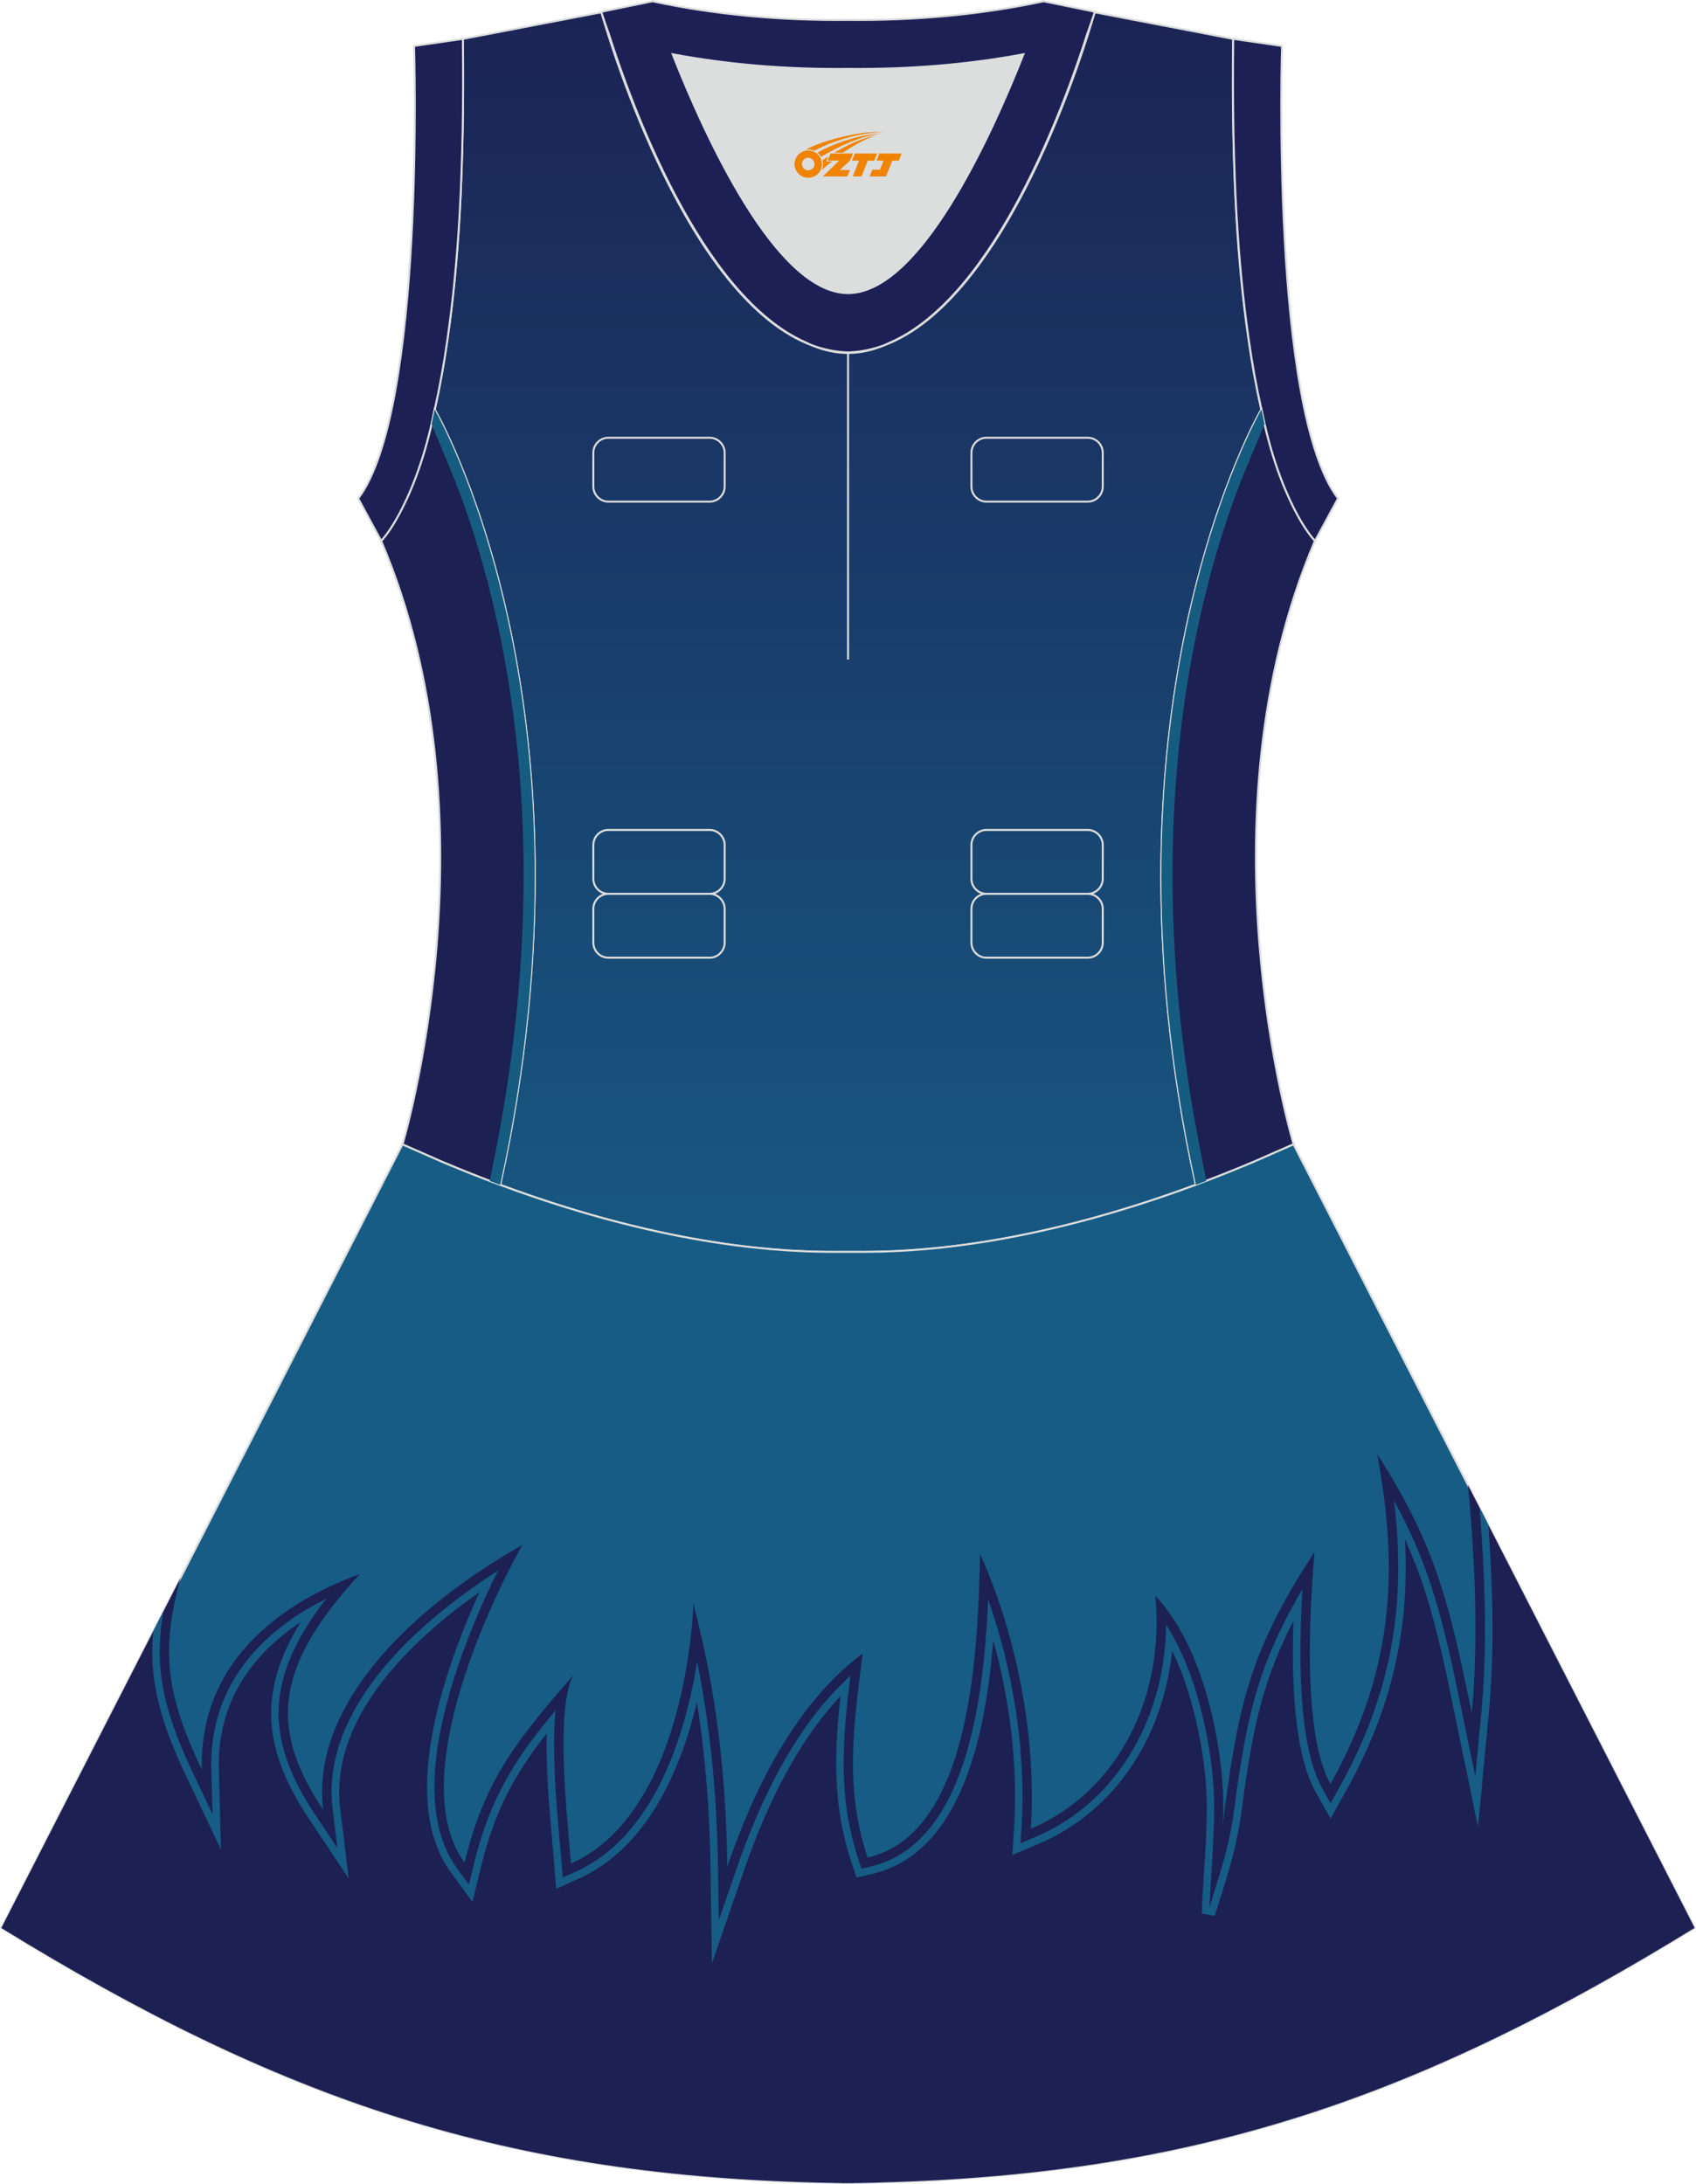 <?xml version="1.0" encoding="utf-8"?>
<!-- Generator: Adobe Illustrator 24.0.1, SVG Export Plug-In . SVG Version: 6.00 Build 0)  -->
<svg xmlns="http://www.w3.org/2000/svg" xmlns:xlink="http://www.w3.org/1999/xlink" version="1.1" id="图层_1" x="0px" y="0px" width="380.2px" height="489.6px" viewBox="0 0 380.2 489.6" enable-background="new 0 0 380.2 489.6" xml:space="preserve">
<g>
	<path fill-rule="evenodd" clip-rule="evenodd" fill="#DCDDDD" d="M229.42,12.17c-7.46,18.87-23.33,53.53-39.31,53.53   s-31.86-34.66-39.31-53.53c12.63,2.36,25.74,3.42,39.31,3.28l0,0C203.68,15.58,216.79,14.53,229.42,12.17z"/>
	
		<linearGradient id="SVGID_1_" gradientUnits="userSpaceOnUse" x1="190.1" y1="2325.945" x2="190.1" y2="2645.615" gradientTransform="matrix(1 0 0 1 0 -2343.24)">
		<stop offset="0" style="stop-color:#1C2052"/>
		<stop offset="1" style="stop-color:#165C85"/>
	</linearGradient>
	
		<path fill-rule="evenodd" clip-rule="evenodd" fill="url(#SVGID_1_)" stroke="#DCDDDD" stroke-width="0.446" stroke-miterlimit="22.926" d="   M276.45,9.38c0-0.22,0.01-0.43,0.01-0.64C276.45,8.95,276.45,9.16,276.45,9.38L276.45,9.38L276.45,9.38L276.45,9.38z M103.77,9.38   c0-0.22-0.01-0.43-0.01-0.64C103.77,8.95,103.77,9.16,103.77,9.38L103.77,9.38L103.77,9.38L103.77,9.38z M103.02,48.32   c0-0.02,0-0.03,0-0.04c0-0.01,0-0.03,0-0.04c0.67-11.9,0.89-24.69,0.75-38.19c0-0.22-0.01-0.44-0.01-0.67l-0.01-0.64   c0-0.01,0-0.02,0-0.02l31.04-5.97c0,0,0.07,0.22,0.21,0.63c2.06,7.13,19.22,63.9,47.17,74.08c2.59,1.07,5.24,1.66,7.93,1.66   c2.7,0,5.34-0.59,7.93-1.66c27.95-10.17,45.12-66.94,47.17-74.08c0.14-0.42,0.21-0.63,0.21-0.63l31.03,5.97c0,0.01,0,0.02,0,0.02   l-0.01,0.64c0,0.22-0.01,0.44-0.01,0.67c-0.15,13.5,0.07,26.29,0.75,38.19c0,0.02,0,0.03,0,0.04c0,0.02,0,0.03,0,0.04   c0,0.05,0.01,0.1,0.01,0.15c0.56,9.73,1.43,18.85,2.67,27.27c0,0.01,0,0.01,0,0.02c0.82,5.78,1.79,11.13,2.91,16.06   c0,0-38.42,65.71-14.68,173.77c-42.79,15.89-70.26,15.04-77.98,15.04s-35.19,0.85-77.98-15.04   C135.86,157.53,97.44,91.82,97.44,91.82c1.12-4.92,2.09-10.28,2.9-16.06c0-0.01,0-0.01,0-0.02c1.24-8.42,2.11-17.54,2.67-27.27   C103.02,48.42,103.02,48.37,103.02,48.32z"/>
	<path fill="none" stroke="#DCDDDD" stroke-width="0.446" stroke-miterlimit="22.926" d="M221.15,98.12h22.68   c1.86,0,3.38,1.52,3.38,3.38v7.56c0,1.86-1.52,3.38-3.38,3.38h-22.68c-1.86,0-3.38-1.52-3.38-3.38v-7.56   C217.76,99.64,219.28,98.12,221.15,98.12L221.15,98.12L221.15,98.12z M221.15,186.03h22.68c1.86,0,3.38,1.52,3.38,3.38v7.56   c0,1.86-1.52,3.38-3.38,3.38h-22.68c-1.86,0-3.38-1.52-3.38-3.38v-7.56C217.76,187.55,219.28,186.03,221.15,186.03L221.15,186.03   L221.15,186.03z M221.15,200.35h22.68c1.86,0,3.38,1.52,3.38,3.38v7.56c0,1.86-1.52,3.38-3.38,3.38h-22.68   c-1.86,0-3.38-1.52-3.38-3.38v-7.56C217.76,201.87,219.28,200.35,221.15,200.35L221.15,200.35L221.15,200.35z M136.39,200.35h22.68   c1.86,0,3.38,1.52,3.38,3.38v7.56c0,1.86-1.52,3.38-3.38,3.38h-22.68c-1.86,0-3.38-1.52-3.38-3.38v-7.56   C133.01,201.87,134.53,200.35,136.39,200.35L136.39,200.35L136.39,200.35z M136.39,186.03h22.68c1.86,0,3.38,1.52,3.38,3.38v7.56   c0,1.86-1.52,3.38-3.38,3.38h-22.68c-1.86,0-3.38-1.52-3.38-3.38v-7.56C133.01,187.55,134.53,186.03,136.39,186.03L136.39,186.03   L136.39,186.03z M136.39,98.12h22.68c1.86,0,3.38,1.52,3.38,3.38v7.56c0,1.86-1.52,3.38-3.38,3.38h-22.68   c-1.86,0-3.38-1.52-3.38-3.38v-7.56C133.01,99.64,134.53,98.12,136.39,98.12z"/>
	<path fill="none" stroke="#DCDDDD" stroke-width="0.446" stroke-miterlimit="22.926" d="M190.11,79v68.83V79z"/>
	
		<path fill-rule="evenodd" clip-rule="evenodd" fill="#1C2055" stroke="#DCDDDD" stroke-width="0.446" stroke-miterlimit="22.926" d="   M229.42,12.17c-7.46,18.87-23.33,53.53-39.31,53.53s-31.86-34.66-39.31-53.53c12.63,2.36,25.74,3.42,39.31,3.28l0,0   C203.68,15.58,216.79,14.53,229.42,12.17L229.42,12.17L229.42,12.17L229.42,12.17z M190.11,79c2.73-0.08,5.38-0.62,7.93-1.55   c0.47-0.19,0.94-0.41,1.41-0.63c23.89-10.34,39.59-54.37,44.3-69.25c0.71-1.98,1.2-3.42,1.46-4.2l0.21-0.74l-11.6-2.38   c0,0-0.01,0.02-0.02,0.06c-13.97,2.98-28.55,4.31-43.69,4.15l0,0c-15.14,0.16-29.73-1.17-43.69-4.15   c-0.02-0.04-0.02-0.06-0.02-0.06l-11.6,2.38l0.21,0.74c0.26,0.77,0.75,2.22,1.46,4.2c4.71,14.88,20.42,58.91,44.3,69.25   c0.47,0.23,0.94,0.44,1.41,0.63C184.73,78.38,187.38,78.93,190.11,79z"/>
	
		<path fill-rule="evenodd" clip-rule="evenodd" fill="#1C2054" stroke="#DCDDDD" stroke-width="0.446" stroke-miterlimit="22.926" d="   M276.45,9.38c-0.16,13.76,0.06,26.8,0.75,38.9c0,0.02,0,0.03,0.01,0.05c0.56,9.69,1.43,18.8,2.67,27.42c0,0.01,0,0.01,0,0.02   c0.82,5.78,1.79,11.13,2.91,16.06v0.01c1.9,9.63,4.68,17.02,7.26,22.12c0,0,0,0.01,0.01,0.02c1.72,3.39,3.39,5.84,4.72,7.3   l5.17-9.55C284.81,91.84,287.4,10.3,287.4,10.3l-10.95-1.59c0,0,0,0.01,0,0.02C276.45,8.95,276.45,9.16,276.45,9.38z"/>
	
		<path fill-rule="evenodd" clip-rule="evenodd" fill="#1C2054" stroke="#DCDDDD" stroke-width="0.446" stroke-miterlimit="22.926" d="   M103.77,9.38c0.16,13.76-0.06,26.8-0.75,38.9c0,0.02,0,0.03,0,0.05c-0.56,9.69-1.43,18.8-2.67,27.42c0,0.01,0,0.01,0,0.02   c-0.81,5.78-1.79,11.13-2.9,16.06v0.01c-1.89,9.63-4.68,17.02-7.25,22.12c0,0-0.01,0.01-0.01,0.02c-1.72,3.39-3.39,5.84-4.72,7.3   l-5.17-9.55C95.4,91.84,92.82,10.3,92.82,10.3l10.94-1.59c0,0.01,0,0.01,0,0.02C103.77,8.95,103.77,9.16,103.77,9.38z"/>
	
		<path fill-rule="evenodd" clip-rule="evenodd" fill="#1C2053" stroke="#DCDDDD" stroke-width="0.446" stroke-miterlimit="22.926" d="   M97.44,91.82c0,0,38.42,65.71,14.68,173.77c-4.16-1.55-8.47-3.25-12.92-5.13l0,0l-8.95-3.93l0,0l-0.02-0.01   c0,0,21.88-72.78-4.77-135.23l-0.01-0.02c1.21-1.29,2.91-3.73,4.71-7.3c0.01-0.01,0.01-0.02,0.01-0.02   C92.82,108.74,95.6,101.31,97.44,91.82L97.44,91.82z"/>
	
		<path fill-rule="evenodd" clip-rule="evenodd" fill="#1C2053" stroke="#DCDDDD" stroke-width="0.446" stroke-miterlimit="22.926" d="   M282.78,91.8c0,0-38.42,65.71-14.68,173.77c4.16-1.55,8.47-3.25,12.92-5.13l0,0l8.95-3.93h0.01l0.02-0.01   c0,0-21.88-72.78,4.76-135.23l0.01-0.02c-1.21-1.29-2.91-3.73-4.72-7.3c-0.01-0.01-0.01-0.02-0.01-0.02   C287.41,108.72,284.63,101.29,282.78,91.8L282.78,91.8z"/>
	
		<path fill-rule="evenodd" clip-rule="evenodd" fill="#165C85" stroke="#DCDDDD" stroke-width="0.446" stroke-miterlimit="22.926" d="   M90.17,256.6L0.29,432.16c62.23,38.24,112.65,55.9,186.86,57.16v0.01c0.58,0.02,1.15,0.02,1.72,0.02v0.02h0.08l0,0   c0.38,0,0.76,0,1.15-0.01h0.01h0.01h0.01c0.38,0,0.76,0.01,1.15,0.01l0,0h0.09v-0.02c0.57-0.01,1.15-0.02,1.72-0.02v-0.01   c1.4-0.02,2.81-0.06,4.21-0.1c0.15,0,0.3-0.02,0.44-0.02c71.66-1.92,121.26-19.64,182.17-57.06L290,256.53v-0.01l0,0l-0.01-0.02   h-0.01l0,0l-8.95,3.93h-0.01c-4.44,1.88-8.76,3.58-12.92,5.13c-38.46,14.29-64.53,15.04-75.03,15.05h-0.06h-0.06h-0.05h-0.06h-0.05   h-0.01h-0.06h-0.05h-0.06h-0.11h-0.06h-0.11h-0.05h-0.03h-0.02h-0.05h-0.05h-0.11h-0.05h-0.05h-0.05h-0.05h-0.05h-0.02h-0.03h-0.05   h-0.05h-0.05h-0.05h-0.05h-0.05h-0.05h-0.05h-0.05h-0.01h-0.03h-0.05h-0.05h-0.05h-0.04H191h-0.05h-0.04h-0.04h-0.04l0,0h-0.04   h-0.04h-0.04h-0.04h-0.04h-0.04h-0.04h-0.04h-0.04h-0.03h-0.01h-0.04h-0.04h-0.04h-0.04h-0.04h-0.03h-0.04h-0.04h-0.04h-0.02l0,0   h-0.01h-0.02H190h-0.04h-0.04h-0.04h-0.04h-0.04h-0.04h-0.04h-0.04h-0.01h-0.03h-0.04h-0.04h-0.04h-0.04h-0.04h-0.04h-0.04h-0.04   h-0.04l0,0h-0.04h-0.04h-0.04h-0.03h-0.04h-0.05H189h-0.05h-0.05h-0.03h-0.02h-0.05h-0.05h-0.05h-0.05h-0.05h-0.04h-0.05h-0.05   h-0.05h-0.03h-0.02h-0.05h-0.05h-0.05h-0.05h-0.05H188h-0.05h-0.05h-0.02h-0.03h-0.05h-0.11h-0.06h-0.11h-0.05h-0.05h-0.06h-0.01   h-0.05h-0.06h-0.06h-0.05h-0.06c-10.49-0.01-36.57-0.77-75.03-15.05c-4.16-1.54-8.47-3.25-12.92-5.13l0,0l-8.95-3.93l0,0h-0.01   L90.17,256.6z"/>
	<path fill-rule="evenodd" clip-rule="evenodd" fill="#1C2052" d="M40.46,353.71c-4.47,16.47-3.21,26.09,4.79,43.01   c-0.73-27.5,23.08-39.4,35.46-43.92c-19.78,21.33-19.99,35.25-8.26,52.88c-2.72-22.37,17.77-44.05,44.63-59.36   c-9.09,16.3-25.69,53.79-12.94,71.18c4.62-18.92,11.95-27.61,24.32-41.95c-4.03,8.07-1.27,32-0.45,42.17   c23.21-10.35,27.01-47.96,27.44-58.24c5.22,20.11,7.28,38.19,7.59,58.91c6.05-17.55,15.36-36.6,30.35-47.75   c-2.01,16.05-4.15,29.94,1.11,45.74c23.92-5.46,24.71-48.64,25.21-68.06c8.31,18.5,12.67,41.32,11.38,61.59   c19.54-8.23,30.17-29.66,27.89-52.21c12.75,13.29,16.44,41.55,14.95,52.66c3.45-27.21,5.77-39.65,20.75-62.48   c-1.12,13.28-2.73,40.78,3.57,51.99c13.68-24.42,15.6-46.69,10.49-73.86c13.4,20.59,16.38,34.66,21.2,58.02   c1.44-15.11,0.86-33.71-0.87-51.18l50.83,99.28c-60.91,37.42-110.51,55.14-182.17,57.06c-0.15,0-0.29,0.02-0.44,0.02   c-1.4,0.05-2.8,0.08-4.21,0.1v0.01c-0.57,0.01-1.15,0.02-1.72,0.02v0.02h-0.09l0,0c-0.38,0-0.76,0-1.15-0.01h-0.01h-0.01h-0.01   c-0.39,0-0.77,0.01-1.15,0.01l0,0h-0.08v-0.02c-0.58,0-1.15-0.01-1.72-0.02v-0.01C112.95,488.06,62.52,470.4,0.3,432.16   L40.46,353.71z"/>
	<path fill-rule="evenodd" clip-rule="evenodd" fill="#165C85" d="M271.13,427.52c0.3-7.14,1.28-17.66,1.01-25.11   c-0.29-7.91-2.06-16.87-4.08-23.4c-1.54-4.97-3.69-10.28-6.66-14.85c-0.18,20.06-10.27,39.6-29.48,47.69l-3.14,1.32l0.22-3.4   c1.06-16.7-1.75-35.07-7.49-51.31c-0.97,22.18-4.74,55-26.53,59.97l-1.86,0.43l-0.6-1.82c-4.79-14.37-3.63-27.2-1.87-41.42   c-12.37,11.18-20.31,28.1-25.6,43.45l-3.92,11.37l-0.18-12.03c-0.24-15.84-1.62-30.83-4.67-46.01c-1.36,8.63-3.72,17.38-7.04,24.77   c-4.25,9.45-10.67,18.14-20.36,22.46l-2.72,1.21l-0.24-2.97c-0.63-7.74-2.43-23.46-1.39-34.48C115.69,394,109.95,402.6,106.19,418   l-1.07,4.39l-2.68-3.65c-8.39-11.45-4.64-29.83-0.73-42.3c2.57-8.2,6.02-16.54,9.96-24.39c-16.87,10.77-36.21,27.9-37.3,47.9   c-0.1,1.83-0.04,3.66,0.18,5.47l1.08,8.82l-4.92-7.4c-4.26-6.4-7.81-13.52-8.22-21.32c-0.52-10.1,4.49-19.31,10.69-27.2   c-14.98,7.51-26.31,19.8-25.81,38.34l0.27,10l-4.28-9.04c-3.64-7.69-6.84-15.7-7.44-24.27c-0.29-4.1,0.02-8.12,0.7-12.11   l-2.28,4.46c-0.23,2.57-0.28,5.15-0.1,7.77c0.62,8.79,3.87,16.98,7.6,24.87l7.7,16.28l-0.48-18c-0.39-14.72,7.04-25.52,18.34-33.01   c-4.13,6.63-6.99,14.07-6.58,22c0.42,8.13,4.07,15.51,8.5,22.17l8.86,13.32l-1.93-15.88c-0.21-1.72-0.26-3.45-0.17-5.18   c0.96-17.67,16.94-33.01,31.42-43.16c-2.85,6.19-5.34,12.58-7.38,19.06c-4.11,13.1-7.79,31.84,0.98,43.81l4.81,6.57l1.93-7.91   c3.06-12.52,7.46-20.61,14.72-29.87c-0.07,2.9,0,5.81,0.11,8.67c0.29,6.99,1.01,13.87,1.58,20.82l0.43,5.34l4.9-2.18   c10.08-4.5,16.79-13.48,21.21-23.31c2.32-5.16,4.1-10.71,5.43-16.33c1.94,12.21,2.87,24.48,3.05,36.91l0.32,21.65l7.06-20.47   c4.73-13.73,11.57-28.64,21.77-39.45c-1.42,12.85-1.79,24.52,2.5,37.4l1.09,3.27l3.36-0.77c20.49-4.67,25.69-32.14,27.29-52.39   c3.77,13.56,5.55,28.19,4.67,41.98l-0.39,6.12l5.65-2.38c17.9-7.54,28.26-24.72,30.18-43.39c1.49,3.06,2.7,6.3,3.69,9.49   c2.2,7.12,3.73,15.49,4.01,22.96c0.3,8.24-0.67,16.73-1.01,24.98l-0.06,1.48l2.91,0.51l0.44-1.41c1.35-4.3,2.78-8.63,3.86-13   c0.88-3.54,1.47-7.09,1.95-10.71c1.17-8.87,2.58-17.84,5.28-26.39c1.61-5.08,3.7-9.92,6.12-14.61c-0.43,12.61-0.01,29.5,5,38.42   l3.32,5.89l3.3-5.9c10.41-18.59,14.48-36.45,13.38-56.71c1.53,3.36,2.88,6.8,4.06,10.33c3.2,9.59,5.17,19.57,7.21,29.45l5.1,24.72   l2.39-25.13c1.26-13.18,1-26.61,0.13-39.82c-0.06-0.92-0.12-1.85-0.19-2.77l-2-3.9c0.19,2.26,0.36,4.52,0.51,6.78   c0.86,13.01,1.11,26.55-0.12,39.54l-1.33,13.96l-2.83-13.73c-2.05-9.92-4.05-20.03-7.27-29.65c-2.18-6.53-4.9-12.59-8.12-18.47   c2.79,22.99-0.33,43.02-12.39,64.56l-1.84,3.28l-1.84-3.28c-5.46-9.71-5.32-30.17-4.45-44.71c-3.97,6.72-7.36,13.64-9.75,21.22   c-2.71,8.57-4.16,17.69-5.35,26.68C275.63,413.55,274.29,417.4,271.13,427.52z"/>
	<path fill-rule="evenodd" clip-rule="evenodd" fill="#165C81" d="M97.44,91.82c0,0,38.42,65.71,14.68,173.77   c-0.77-0.29-1.55-0.58-2.33-0.88l1.06-5.32c8-39.53,9.22-80.94,0.5-120.43c-2.54-11.52-5.96-23.04-10.46-33.96   c-0.4-0.98-2.3-5.5-4.14-9.88C96.99,94.06,97.22,92.96,97.44,91.82L97.44,91.82z"/>
	<path fill-rule="evenodd" clip-rule="evenodd" fill="#165C81" d="M282.78,91.8c0,0-38.42,65.71-14.68,173.77   c0.77-0.29,1.55-0.58,2.33-0.88l-1.05-5.33c-8-39.53-9.22-80.94-0.5-120.43c2.54-11.52,5.96-23.04,10.46-33.96   c0.4-0.98,2.3-5.5,4.14-9.88C283.24,94.03,283.01,92.94,282.78,91.8L282.78,91.8z"/>
	
</g>
<g id="图层_x0020_1">
	<path fill="#F08300" d="M178.29,37.81c0.416,1.136,1.472,1.984,2.752,2.032c0.144,0,0.304,0,0.448-0.016h0.016   c0.016,0,0.064,0,0.128-0.016c0.032,0,0.048-0.016,0.08-0.016c0.064-0.016,0.144-0.032,0.224-0.048c0.016,0,0.016,0,0.032,0   c0.192-0.048,0.4-0.112,0.576-0.208c0.192-0.096,0.4-0.224,0.608-0.384c0.672-0.56,1.104-1.408,1.104-2.352   c0-0.224-0.032-0.448-0.08-0.672l0,0C184.13,35.93,184.08,35.76,184,35.58C183.53,34.49,182.45,33.73,181.18,33.73C179.49,33.73,178.11,35.1,178.11,36.8C178.11,37.15,178.17,37.49,178.29,37.81L178.29,37.81L178.29,37.81z M182.59,36.83L182.59,36.83C182.56,37.61,181.9,38.21,181.12,38.17C180.33,38.14,179.74,37.49,179.77,36.7c0.032-0.784,0.688-1.376,1.472-1.344   C182.01,35.39,182.62,36.06,182.59,36.83L182.59,36.83z"/>
	<polygon fill="#F08300" points="196.62,34.41 ,195.98,36 ,194.54,36 ,193.12,39.55 ,191.17,39.55 ,192.57,36 ,190.99,36    ,191.63,34.41"/>
	<path fill="#F08300" d="M198.59,29.68c-1.008-0.096-3.024-0.144-5.056,0.112c-2.416,0.304-5.152,0.912-7.616,1.664   C183.87,32.06,182,32.78,180.65,33.55C180.85,33.52,181.04,33.5,181.23,33.5c0.48,0,0.944,0.112,1.36,0.288   C186.69,31.47,193.89,29.42,198.59,29.68L198.59,29.68L198.59,29.68z"/>
	<path fill="#F08300" d="M184.06,35.15c4-2.368,8.88-4.672,13.488-5.248c-4.608,0.288-10.224,2-14.288,4.304   C183.58,34.46,183.85,34.78,184.06,35.15C184.06,35.15,184.06,35.15,184.06,35.15z"/>
	<polygon fill="#F08300" points="202.11,34.41 ,201.49,36 ,200.03,36 ,198.62,39.55 ,198.16,39.55 ,196.65,39.55 ,194.96,39.55    ,195.55,38.05 ,197.26,38.05 ,198.08,36 ,196.49,36 ,197.13,34.41"/>
	<polygon fill="#F08300" points="191.2,34.41 ,190.56,36 ,188.27,38.11 ,190.53,38.11 ,189.95,39.55 ,184.46,39.55 ,188.13,36    ,185.55,36 ,186.19,34.41"/>
	<path fill="#F08300" d="M196.48,30.27c-3.376,0.752-6.464,2.192-9.424,3.952h1.888C191.37,32.65,193.71,31.22,196.48,30.27z    M185.68,35.09C185.05,35.47,184.99,35.52,184.38,35.93c0.064,0.256,0.112,0.544,0.112,0.816c0,0.496-0.112,0.976-0.32,1.392   c0.176-0.16,0.32-0.304,0.432-0.4c0.272-0.24,0.768-0.64,1.6-1.296l0.32-0.256H185.2l0,0L185.68,35.09L185.68,35.09L185.68,35.09z"/>
</g>
</svg>